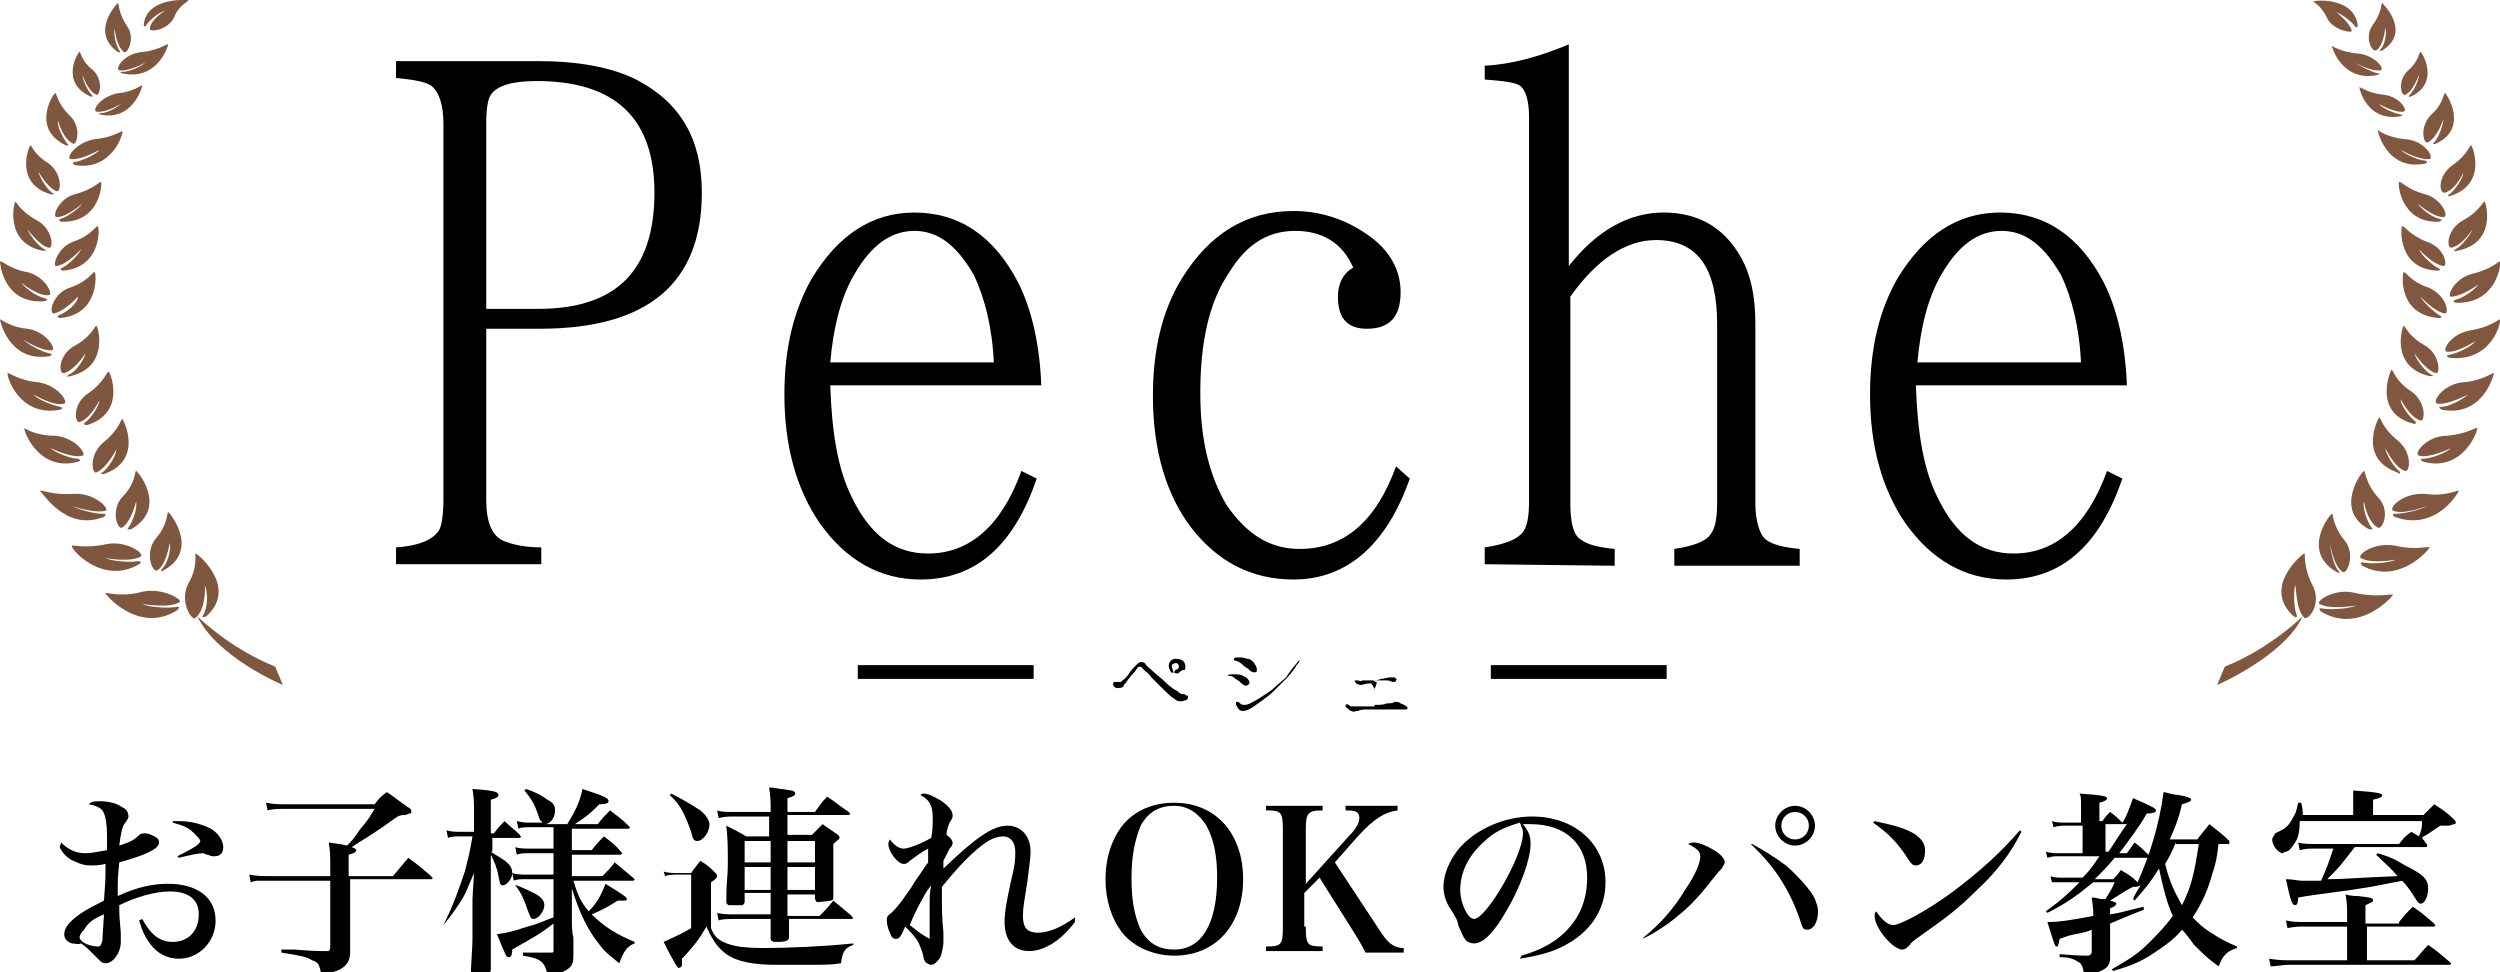 <?xml version="1.0" encoding="utf-8"?>
<!-- Generator: Adobe Illustrator 19.2.1, SVG Export Plug-In . SVG Version: 6.00 Build 0)  -->
<svg version="1.1" id="レイヤー_1" xmlns="http://www.w3.org/2000/svg" xmlns:xlink="http://www.w3.org/1999/xlink" x="0px"
	 y="0px" viewBox="0 0 163.5 63.6" enable-background="new 0 0 163.5 63.6" xml:space="preserve">
<g>
	<g>
		<g>
			<path d="M77.7,45.5c0,0.1,0,0.3-0.2,0.3c-0.2,0.1-0.5,0.1-0.7-0.1c-0.2-0.1-0.6-0.5-0.8-0.7c-0.2-0.2-0.4-0.4-0.7-0.7
				c-0.2-0.3-0.4-0.4-0.5-0.5c-0.1-0.1-0.1-0.2-0.3-0.2c-0.1,0-0.1,0.1-0.2,0.2c-0.1,0.2-0.3,0.3-0.4,0.5c-0.2,0.2-0.2,0.3-0.4,0.5
				C73.5,45,73.2,45,73,45c-0.2-0.1-0.2-0.2-0.2-0.3c0-0.1,0.1-0.1,0.2-0.1c0.1,0,0.2,0,0.3,0c0.1-0.1,0.3-0.2,0.5-0.5
				c0.2-0.3,0.4-0.5,0.5-0.6c0.1-0.1,0.2-0.2,0.3-0.2s0.2,0,0.3,0.1c0.1,0.2,0.3,0.3,0.5,0.5c0.2,0.2,0.5,0.4,0.8,0.7
				c0.3,0.3,0.6,0.5,0.8,0.6c0.2,0.2,0.3,0.2,0.5,0.2C77.5,45.5,77.7,45.5,77.7,45.5z M77.1,44c-0.1,0.1-0.3,0-0.3,0
				c0-0.1,0-0.1,0.1-0.2c0.1,0,0.2-0.1,0.2-0.2c0-0.2-0.2-0.3-0.3-0.2c-0.2,0-0.2,0.2-0.1,0.4c0,0.1,0.1,0.2,0,0.2
				c-0.1,0-0.1,0-0.2-0.2c-0.2-0.4,0.1-0.8,0.5-0.7c0.4,0,0.6,0.3,0.5,0.7C77.3,43.8,77.2,43.9,77.1,44z"/>
			<path d="M80.3,44.2c0-0.1,0.2-0.1,0.4-0.1c0.2,0,0.4,0,0.6,0.1c0.2,0.1,0.2,0.1,0.3,0.2c0.1,0.1,0.2,0.3,0,0.4
				c-0.1,0.1-0.3,0-0.4-0.1c-0.1-0.1-0.2-0.2-0.4-0.3c-0.1-0.1-0.2-0.2-0.4-0.2C80.3,44.2,80.3,44.2,80.3,44.2z M82.1,43.5
				c0.1,0.1,0.1,0.3,0.1,0.4c-0.1,0.1-0.2,0.1-0.4,0c-0.1-0.1-0.2-0.2-0.4-0.3c-0.2-0.2-0.3-0.3-0.6-0.4c-0.1,0-0.1,0-0.1-0.1
				c0-0.1,0.1-0.1,0.2-0.1c0.1,0,0.2,0,0.3,0c0.2,0,0.3,0.1,0.5,0.1C81.9,43.2,82,43.3,82.1,43.5z M84.8,43.5
				c-0.1,0.2-0.4,0.6-0.7,0.9c-0.3,0.3-0.4,0.4-0.8,0.8c-0.4,0.4-0.9,0.7-1.3,1c-0.3,0.2-0.5,0.3-0.7,0.3c-0.2,0-0.3-0.1-0.4-0.3
				c-0.1-0.1-0.1-0.3,0-0.3c0.1,0,0.1,0,0.2,0.1c0.1,0.1,0.2,0.1,0.3,0.1c0.2,0,0.4-0.1,0.9-0.4c0.3-0.2,0.5-0.3,0.9-0.6
				c0.3-0.3,0.6-0.5,0.9-0.8c0.2-0.3,0.5-0.7,0.6-0.8c0.1-0.1,0.2-0.3,0.3-0.3C85,43.2,85,43.3,84.8,43.5z"/>
			<path d="M92,46.4c0,0-0.1,0-0.2,0c-0.1,0-0.3,0-0.5,0c-0.2,0-0.7,0-1,0c-0.4,0-0.8,0-0.9,0c-0.2,0-0.4,0-0.6,0.1
				c-0.2,0-0.3,0.1-0.4,0c-0.1,0-0.2-0.1-0.3-0.2C88,46.3,88,46.2,88,46.1c0.1-0.1,0.2,0,0.2,0s0.1,0.1,0.2,0.1c0.2,0,0.5,0,0.8,0
				c0.2,0,0.4,0,0.7,0c0-0.1,0-0.2,0-0.3c0-0.1,0-0.4,0-0.6c0-0.2,0-0.3-0.1-0.4c0-0.1-0.1-0.1-0.1-0.2c-0.1,0-0.1,0-0.2,0
				c-0.2,0-0.4,0.1-0.5,0.1c-0.1,0-0.3-0.1-0.3-0.1c-0.1-0.1-0.1-0.2-0.1-0.2c0.1,0,0.1,0,0.2,0c0.1,0,0.2,0.1,0.3,0
				c0.1,0,0.4,0,0.6,0c0.2,0,0.4,0,0.6-0.1c0.2,0,0.5-0.1,0.6-0.1c0.1,0,0.2,0,0.3,0c0.1,0.1,0.2,0.1,0.1,0.2c0,0.1-0.1,0.1-0.2,0.1
				c-0.1,0-0.2-0.1-0.4-0.1c-0.1,0-0.4,0-0.6,0c-0.1,0-0.2,0-0.3,0c0.1,0,0.1,0.1,0.2,0.1c0.1,0,0,0.1,0,0.2c0,0,0,0.1-0.1,0.2
				c0,0.1,0,0.3,0,0.5c0,0.2,0,0.3,0,0.6c0,0,0,0,0,0c0.3,0,0.6,0,0.8-0.1c0.2,0,0.4,0,0.5-0.1c0.1,0,0.3,0,0.4,0.1
				C92.1,46.2,92.1,46.3,92,46.4z"/>
		</g>
		<g>
			<path fill="#81573F" d="M150.7,40.4c0.3,0.2,1.2-1,0.5-2.2c-0.6-1.2-0.4-2-0.5-2c-0.1,0-2.8,2.2-0.7,4.1c0,0,0.3,0.2,0.2-0.1
				c-0.2-0.5-0.2-1.5-0.1-1.9C150.2,38.3,150.1,39.8,150.7,40.4z"/>
			<path fill="#81573F" d="M152.8,37.4c0,0,0.4,0.2,0.1-0.1c-0.3-0.4-0.5-1.4-0.5-1.7c0,0,0.2,1.4,0.8,1.8c0.3,0.2,0.9-1.2,0.1-2.1
				c-0.8-1-0.7-1.8-0.8-1.7C152.5,33.5,150.4,36,152.8,37.4z"/>
			<path fill="#81573F" d="M155.1,34.5c-0.3-0.4-0.6-1.3-0.5-1.7c0,0,0.2,1.3,0.9,1.7c0.3,0.2,0.9-1.1,0-2c-0.8-0.9-0.8-1.7-0.9-1.7
				c-0.1,0-2,2.5,0.3,3.8C155,34.6,155.3,34.7,155.1,34.5z"/>
			<path fill="#81573F" d="M156.9,30.8c-0.4-0.3-0.9-1.2-0.9-1.5c0,0,0.6,1.3,1.3,1.5c0.3,0.1,0.5-1.2-0.5-2c-1-0.8-1.1-1.5-1.2-1.5
				c-0.1,0.1-1.4,2.7,1.2,3.6C156.8,31,157.1,31,156.9,30.8z"/>
			<path fill="#81573F" d="M157,26.1c0,0,0.6,1.2,1.3,1.4c0.3,0.1,0.4-1.2-0.6-1.9c-1.1-0.7-1.2-1.5-1.3-1.4
				c-0.1,0.1-1.2,2.8,1.4,3.5c0,0,0.4,0.1,0.1-0.2C157.6,27.3,157,26.5,157,26.1z"/>
			<path fill="#81573F" d="M157.9,23.1c0,0,0.7,1.1,1.4,1.3c0.3,0.1,0.3-1.2-0.7-1.8c-1.1-0.6-1.3-1.3-1.4-1.3
				c-0.1,0.1-0.9,2.7,1.7,3.3c0,0,0.4,0,0.1-0.1C158.6,24.3,158,23.5,157.9,23.1z"/>
			<path fill="#81573F" d="M158.3,19.4c0,0,0.9,1,1.6,1.1c0.3,0,0.1-1.2-1.1-1.7c-1.2-0.4-1.5-1.1-1.6-1c-0.1,0.1-0.4,2.8,2.3,3
				c0,0,0.4,0,0-0.2C159.2,20.4,158.5,19.8,158.3,19.4z"/>
			<path fill="#81573F" d="M158.2,16.3c0,0,0.9,1,1.6,1.1c0.3,0,0.1-1.2-1.1-1.6c-1.1-0.4-1.5-1.1-1.6-1c-0.1,0.1-0.3,2.8,2.3,2.9
				c0,0,0.4,0,0-0.2C159,17.3,158.3,16.6,158.2,16.3z"/>
			<path fill="#81573F" d="M158.6,12.7c-1.2-0.3-1.6-0.9-1.7-0.8c-0.1,0.1,0.1,2.7,2.6,2.6c0,0,0.4-0.1,0-0.2
				c-0.5-0.1-1.2-0.7-1.4-1c0,0,1,0.9,1.7,0.9C160.2,14.2,159.7,13,158.6,12.7z"/>
			<path fill="#81573F" d="M157,9.8c0,0,1.2,0.7,1.9,0.6c0.3-0.1-0.3-1.2-1.6-1.3c-1.2-0.1-1.8-0.6-1.8-0.6c0,0.1,0.6,2.7,3.1,2.2
				c0,0,0.3-0.1,0-0.2C158.2,10.5,157.3,10.1,157,9.8z"/>
			<path fill="#81573F" d="M155.9,6.2c-1-0.1-1.5-0.5-1.6-0.5c0,0.1,0.5,2.3,2.7,1.9c0,0,0.3-0.1,0-0.1c-0.4-0.1-1.2-0.4-1.4-0.7
				c0,0,1,0.6,1.6,0.5C157.5,7.2,156.9,6.3,155.9,6.2z"/>
			<path fill="#81573F" d="M154,4.1c0,0,1.1,0.6,1.7,0.5c0.3-0.1-0.4-1-1.5-1.1c-1.1-0.1-1.7-0.5-1.7-0.5c0,0.1,0.7,2.4,3,1.9
				c0,0,0.3-0.1,0-0.1C155.1,4.7,154.3,4.3,154,4.1z"/>
			<path fill="#81573F" d="M152.2,1.2c0.4,0.8,1.7,1,1.6,0.8c-0.1-0.5-1-1.2-1-1.2c0.3,0.1,1,0.6,1.2,0.9c0.1,0.2,0.2,0,0.2,0
				c-0.2-1.9-2.8-1.7-2.9-1.6C151.2,0.1,151.8,0.3,152.2,1.2z"/>
			<path fill="#81573F" d="M151.7,39.5c0.7,0.4,2.4,0.1,2.4,0.1c-0.4,0.2-1.6,0.3-2.2,0.2c-0.4-0.1-0.1,0.2-0.1,0.2
				c2.5,1.5,4.7-1,4.7-1.1c0-0.1-0.9,0.2-2.4-0.1C152.8,38.4,151.4,39.3,151.7,39.5z"/>
			<path fill="#81573F" d="M158.9,35.8c0-0.1-0.9,0.2-2.2-0.1c-1.4-0.3-2.6,0.6-2.3,0.8c0.7,0.4,2.3,0.1,2.3,0.1
				c-0.4,0.2-1.5,0.3-2.1,0.2c-0.4-0.1-0.1,0.2-0.1,0.2C156.9,38.3,158.9,35.9,158.9,35.8z"/>
			<path fill="#81573F" d="M160.8,32.1c0-0.1-0.8,0.4-2.2,0.2c-1.4-0.1-2.4,0.9-2.1,1.1c0.7,0.3,2.2-0.3,2.2-0.3
				c-0.3,0.2-1.4,0.5-2,0.5c-0.4,0-0.1,0.2-0.1,0.2C159.3,34.8,160.8,32.2,160.8,32.1z"/>
			<path fill="#81573F" d="M162,28c0-0.1-0.7,0.4-2,0.5c-1.3,0-2.2,1.2-1.8,1.3c0.7,0.2,2.1-0.5,2.1-0.5c-0.3,0.3-1.3,0.7-1.8,0.7
				c-0.4,0,0,0.2,0,0.2C161.1,30.9,162.1,28.1,162,28z"/>
			<path fill="#81573F" d="M163.1,24.4c0-0.1-0.7,0.5-2,0.6c-1.3,0.1-2.1,1.3-1.7,1.4c0.7,0.1,2-0.6,2-0.6c-0.3,0.3-1.2,0.8-1.7,0.8
				c-0.4,0,0,0.2,0,0.2C162.4,27.3,163.1,24.5,163.1,24.4z"/>
			<path fill="#81573F" d="M163.5,20.9c0-0.1-0.6,0.5-1.9,0.7s-1.9,1.3-1.6,1.4c0.7,0.1,1.9-0.7,1.9-0.7c-0.2,0.3-1.1,0.8-1.7,0.9
				c-0.4,0.1,0,0.2,0,0.2C163,23.7,163.6,21,163.5,20.9z"/>
			<path fill="#81573F" d="M163.5,17.1c0-0.1-0.5,0.5-1.8,0.8c-1.2,0.3-1.7,1.5-1.4,1.5c0.7,0,1.8-0.8,1.8-0.8c-0.2,0.3-1,0.9-1.5,1
				c-0.3,0.1,0,0.2,0,0.2C163.3,19.9,163.6,17.2,163.5,17.1z"/>
			<path fill="#81573F" d="M162.5,13.2c-0.1-0.1-0.3,0.6-1.4,1.2c-1.1,0.6-1.1,1.8-0.8,1.8c0.7-0.1,1.4-1.2,1.4-1.2
				c-0.1,0.3-0.7,1.1-1.1,1.3c-0.3,0.2,0.1,0.1,0.1,0.1C163.3,15.9,162.6,13.3,162.5,13.2z"/>
			<path fill="#81573F" d="M161.6,9.5c-0.1,0-0.2,0.6-1.2,1.3c-1,0.7-0.9,1.9-0.5,1.8c0.7-0.2,1.2-1.3,1.2-1.3
				c0,0.3-0.5,1.1-0.9,1.4c-0.3,0.2,0.1,0.1,0.1,0.1C162.7,12,161.7,9.5,161.6,9.5z"/>
			<path fill="#81573F" d="M159.9,6.1c-0.1,0-0.1,0.7-0.9,1.4c-0.8,0.8-0.5,2-0.2,1.8c0.6-0.3,1-1.5,1-1.5c0,0.3-0.3,1.2-0.6,1.5
				c-0.2,0.2,0.1,0.1,0.1,0.1C161.5,8.4,160,6.1,159.9,6.1z"/>
			<path fill="#81573F" d="M158.3,3.4c-0.1,0-0.1,0.6-0.8,1.2c-0.7,0.6-0.5,1.7-0.2,1.6c0.5-0.2,0.9-1.3,0.9-1.3
				c0,0.3-0.3,1-0.6,1.3c-0.2,0.2,0.1,0.1,0.1,0.1C159.6,5.4,158.4,3.4,158.3,3.4z"/>
			<path fill="#81573F" d="M155.8,0.2c-0.1,0,0,0.6-0.6,1.4c-0.6,0.8-0.1,1.8,0.2,1.7c0.5-0.3,0.6-1.5,0.6-1.5
				c0.1,0.3,0,1.1-0.3,1.4c-0.2,0.2,0.1,0.1,0.1,0.1C157.7,2.1,155.9,0.3,155.8,0.2z"/>
			<path fill="#81573F" d="M145,44.8c0,0,4.4-1.9,5.6-4.5c0,0-2.1,2.1-5.1,3.3L145,44.8"/>
		</g>
		<g>
			<path fill="#7F563E" d="M13.4,38.3c0.2,0.4,0.2,1.4-0.1,1.9c-0.2,0.3,0.2,0.1,0.2,0.1c2.1-1.9-0.6-4.1-0.7-4.1
				c-0.1,0,0.2,0.8-0.5,2c-0.6,1.2,0.3,2.5,0.5,2.2C13.5,39.8,13.4,38.3,13.4,38.3z"/>
			<path fill="#7F563E" d="M11,33.5c-0.1,0,0,0.8-0.8,1.7c-0.8,1-0.2,2.3,0.1,2.1c0.6-0.4,0.8-1.8,0.8-1.8c0.1,0.4-0.1,1.3-0.5,1.7
				c-0.2,0.3,0.1,0.1,0.1,0.1C13.1,36,11.1,33.5,11,33.5z"/>
			<path fill="#7F563E" d="M8.6,34.6c2.4-1.4,0.4-3.8,0.3-3.8c-0.1,0,0,0.8-0.9,1.7c-0.8,0.9-0.3,2.2,0,2c0.6-0.4,0.9-1.7,0.9-1.7
				c0.1,0.4-0.2,1.3-0.5,1.7C8.2,34.7,8.6,34.6,8.6,34.6z"/>
			<path fill="#7F563E" d="M6.8,31c2.6-0.9,1.3-3.5,1.2-3.6c-0.1,0-0.2,0.7-1.2,1.5s-0.8,2.1-0.5,2c0.7-0.3,1.3-1.5,1.3-1.5
				c0,0.4-0.5,1.2-0.9,1.5C6.4,31,6.8,31,6.8,31z"/>
			<path fill="#7F563E" d="M5.6,27.6c-0.3,0.2,0.1,0.2,0.1,0.2c2.6-0.8,1.5-3.5,1.4-3.5c-0.1,0-0.3,0.7-1.3,1.4
				c-1.1,0.7-0.9,2-0.6,1.9c0.7-0.2,1.3-1.4,1.3-1.4C6.5,26.5,6,27.3,5.6,27.6z"/>
			<path fill="#7F563E" d="M4.5,24.5c-0.3,0.2,0.1,0.1,0.1,0.1c2.6-0.6,1.8-3.3,1.7-3.3c-0.1,0-0.3,0.7-1.4,1.3
				c-1.1,0.6-1.1,1.9-0.7,1.8c0.7-0.2,1.4-1.3,1.4-1.3C5.5,23.5,5,24.3,4.5,24.5z"/>
			<path fill="#7F563E" d="M3.9,20.6c-0.3,0.1,0,0.2,0,0.2c2.6-0.2,2.4-2.9,2.3-3c-0.1-0.1-0.4,0.6-1.6,1c-1.2,0.4-1.4,1.7-1.1,1.7
				c0.7-0.1,1.6-1.1,1.6-1.1C5.1,19.8,4.4,20.4,3.9,20.6z"/>
			<path fill="#7F563E" d="M4.1,17.5c-0.3,0.1,0,0.2,0,0.2c2.6-0.2,2.4-2.9,2.3-2.9c-0.1-0.1-0.4,0.6-1.6,1
				c-1.1,0.4-1.4,1.7-1.1,1.6c0.7-0.1,1.6-1.1,1.6-1.1C5.2,16.6,4.5,17.3,4.1,17.5z"/>
			<path fill="#7F563E" d="M3.7,14.2c0.7,0,1.7-0.9,1.7-0.9c-0.2,0.3-1,0.9-1.4,1c-0.3,0.1,0,0.2,0,0.2c2.6,0.1,2.7-2.6,2.6-2.6
				c0-0.1-0.5,0.5-1.7,0.8C3.8,13,3.4,14.2,3.7,14.2z"/>
			<path fill="#7F563E" d="M4.9,10.6c-0.3,0,0,0.2,0,0.2C7.4,11.2,8.1,8.6,8,8.6C8,8.5,7.4,9,6.2,9.1C5,9.3,4.3,10.3,4.6,10.4
				c0.7,0.1,1.9-0.6,1.9-0.6C6.3,10.1,5.4,10.5,4.9,10.6z"/>
			<path fill="#7F563E" d="M6.3,7.3c0.6,0.1,1.6-0.5,1.6-0.5C7.7,7,7,7.4,6.6,7.4c-0.3,0,0,0.1,0,0.1c2.1,0.4,2.7-1.8,2.7-1.9
				c0-0.1-0.5,0.4-1.6,0.5C6.6,6.3,6,7.2,6.3,7.3z"/>
			<path fill="#7F563E" d="M8,4.7c-0.3,0,0,0.1,0,0.1c2.3,0.5,3-1.8,3-1.9c0-0.1-0.6,0.4-1.7,0.5C8.1,3.5,7.5,4.5,7.8,4.6
				c0.6,0.1,1.7-0.5,1.7-0.5C9.3,4.3,8.5,4.7,8,4.7z"/>
			<path fill="#7F563E" d="M12.3,0c-0.1,0-2.7-0.2-2.9,1.6c0,0,0,0.3,0.2,0c0.2-0.3,0.8-0.8,1.2-0.9c0,0-1,0.6-1,1.2
				c0,0.2,1.2,0.1,1.6-0.8C11.7,0.3,12.4,0.1,12.3,0z"/>
			<path fill="#7F563E" d="M9.3,38.7c-1.4,0.4-2.4,0-2.4,0.1c0,0.1,2.2,2.7,4.7,1.1c0,0,0.3-0.3-0.1-0.2c-0.6,0.1-1.8,0-2.2-0.2
				c0,0,1.8,0.3,2.4-0.1C12.1,39.3,10.7,38.4,9.3,38.7z"/>
			<path fill="#7F563E" d="M9.1,36.9c0,0,0.3-0.2-0.1-0.2c-0.5,0.1-1.7,0-2.1-0.2c0,0,1.6,0.3,2.3-0.1c0.3-0.2-1-1.1-2.3-0.8
				c-1.4,0.3-2.2,0-2.2,0.1C4.6,35.9,6.7,38.3,9.1,36.9z"/>
			<path fill="#7F563E" d="M6.8,33.8c0,0,0.3-0.2-0.1-0.2c-0.6,0-1.6-0.3-2-0.5c0,0,1.5,0.5,2.2,0.3c0.3-0.1-0.7-1.2-2.1-1.1
				c-1.4,0.1-2.1-0.3-2.2-0.2C2.8,32.2,4.3,34.8,6.8,33.8z"/>
			<path fill="#7F563E" d="M5.1,30.2c0,0,0.3-0.1,0-0.2c-0.5,0-1.5-0.4-1.8-0.7c0,0,1.4,0.7,2.1,0.5c0.3-0.1-0.5-1.2-1.8-1.3
				c-1.3,0-2-0.5-2-0.5C1.5,28.1,2.5,30.9,5.1,30.2z"/>
			<path fill="#7F563E" d="M3.9,26.8c0,0,0.4-0.1,0-0.2c-0.5-0.1-1.5-0.5-1.7-0.8c0,0,1.3,0.8,2,0.6c0.3-0.1-0.4-1.2-1.7-1.4
				c-1.3-0.1-2-0.7-2-0.6C0.4,24.5,1.2,27.3,3.9,26.8z"/>
			<path fill="#7F563E" d="M3.2,23.3c0,0,0.4-0.1,0-0.2c-0.5-0.1-1.4-0.6-1.7-0.9c0,0,1.2,0.8,1.9,0.7c0.3,0-0.3-1.2-1.6-1.4
				C0.6,21.4,0,20.8,0,20.9C0,21,0.6,23.7,3.2,23.3z"/>
			<path fill="#7F563E" d="M2.9,19.7c0,0,0.4-0.1,0-0.2c-0.5-0.1-1.3-0.7-1.5-1c0,0,1.1,0.9,1.8,0.8c0.3,0-0.2-1.2-1.4-1.5
				C0.6,17.6,0.1,17,0,17.1C0,17.2,0.2,19.9,2.9,19.7z"/>
			<path fill="#7F563E" d="M2.8,16.4c0,0,0.4,0,0.1-0.1c-0.4-0.2-1-1-1.1-1.3c0,0,0.8,1.1,1.4,1.2c0.3,0.1,0.3-1.2-0.8-1.8
				c-1.1-0.6-1.3-1.2-1.4-1.2C0.9,13.3,0.3,15.9,2.8,16.4z"/>
			<path fill="#7F563E" d="M3.3,12.7c0,0,0.4,0.1,0.1-0.1c-0.4-0.3-0.8-1-0.9-1.4c0,0,0.6,1.1,1.2,1.3c0.3,0.1,0.4-1.1-0.5-1.8
				C2.2,10.1,2,9.4,2,9.5C1.9,9.5,0.9,12,3.3,12.7z"/>
			<path fill="#7F563E" d="M4.3,9.5c0,0,0.3,0.1,0.1-0.1C4.1,9,3.7,8.2,3.8,7.9c0,0,0.3,1.2,1,1.5C5,9.5,5.4,8.3,4.5,7.5
				C3.7,6.7,3.7,6,3.6,6.1C3.5,6.1,2,8.4,4.3,9.5z"/>
			<path fill="#7F563E" d="M5.9,6.3c0,0,0.3,0.1,0.1-0.1c-0.3-0.3-0.6-1-0.6-1.3c0,0,0.3,1,0.9,1.3c0.2,0.1,0.5-0.9-0.2-1.6
				C5.3,4,5.3,3.4,5.2,3.4C5.1,3.4,3.9,5.4,5.9,6.3z"/>
			<path fill="#7F563E" d="M7.7,3.4c0,0,0.3,0.1,0.1-0.1C7.6,3,7.4,2.2,7.5,1.9c0,0,0.1,1.1,0.6,1.5c0.2,0.2,0.8-0.9,0.2-1.7
				C7.7,0.8,7.8,0.2,7.7,0.2C7.6,0.3,5.9,2.1,7.7,3.4z"/>
			<path fill="#7F563E" d="M18.5,44.8L18,43.6c-3-1.2-5.1-3.3-5.1-3.3C14.2,43,18.5,44.8,18.5,44.8"/>
		</g>
		<rect x="97.5" y="43.5" width="11.5" height="0.9"/>
		<rect x="56.1" y="43.5" width="11.5" height="0.9"/>
		<g>
			<path d="M25.9,4h9.4c2.5,0,4.7,0.4,6.3,1.2c2.9,1.5,4.3,3.9,4.3,7.4c0,5.9-3.5,8.9-10.6,8.9h-3.5v11.2c0,1.5,0.4,2.4,1.2,2.7
				c0.5,0.2,1.3,0.4,2.4,0.4v1.1h-9.5v-1.1c1.5-0.1,2.4-0.5,2.8-1.1c0.2-0.3,0.3-1.1,0.3-2.1V8.1c0-1.3-0.3-2.1-0.8-2.5
				c-0.5-0.3-1.3-0.4-2.3-0.5L25.9,4L25.9,4z M31.8,20.2h3.4c5.1,0,7.6-2.5,7.6-7.6c0-4.9-2.6-7.3-7.7-7.3c-1.6,0-2.6,0.3-3,0.9
				c-0.2,0.3-0.3,0.9-0.3,1.9V20.2z"/>
			<path d="M67.8,31.3c-1.5,4.4-4,6.6-7.6,6.6c-2.7,0-4.9-1.3-6.6-3.7c-1.5-2.2-2.3-5-2.3-8.4c0-3,0.6-5.5,1.8-7.6
				c1.7-2.8,3.9-4.3,6.7-4.3c2.9,0,5.2,1.5,6.8,4.6c0.9,1.8,1.4,4.1,1.5,6.7H54.3c0.1,3.1,0.5,5.5,1.4,7.3c1.2,2.5,2.8,3.7,5,3.7
				c2.7,0,4.8-1.8,6.1-5.4L67.8,31.3z M65,23.8c-0.1-2.4-0.6-4.3-1.3-5.8c-1.1-1.9-2.3-2.9-3.9-2.9c-1.5,0-2.8,0.9-3.9,2.8
				c-0.9,1.5-1.4,3.5-1.6,5.8H65z"/>
			<path d="M92.2,31.3c-1.5,4.3-4.1,6.6-7.6,6.6c-2.8,0-5-1.2-6.7-3.4c-1.6-2.1-2.5-5-2.5-8.6c0-3,0.6-5.6,1.9-7.7
				c1.8-2.9,4.2-4.4,7.3-4.4c2,0,3.8,0.7,5.3,1.9c1.2,1,1.7,2.2,1.7,3.4c0,1.6-0.7,2.4-2.2,2.4c-1.3,0-1.9-0.7-1.9-2.1
				c0-0.8,0.3-1.5,1-1.9c-0.7-1.6-2-2.4-3.8-2.4c-1.8,0-3.2,0.9-4.3,2.7c-1.3,1.9-1.9,4.5-1.9,7.9c0,3.1,0.6,5.4,1.7,7.3
				c1.3,1.9,2.8,2.9,4.8,2.9c2.9,0,5-1.8,6.3-5.4L92.2,31.3z"/>
			<path d="M97.1,36.9v-1.1c1.3-0.2,2.1-0.5,2.5-1c0.3-0.4,0.4-1.1,0.4-2.1v-25c0-1.1-0.2-1.8-0.6-2.1c-0.3-0.2-1-0.3-2.3-0.4V4.3
				c1.8-0.1,3.6-0.6,5.5-1.4v14.5c1.8-2.3,3.9-3.5,6.2-3.5c2.4,0,4.2,1.1,5.3,3.4c0.5,1.1,0.7,2.4,0.7,3.9v11.7
				c0,1.2,0.3,2.1,0.7,2.4c0.4,0.3,1.1,0.5,2.2,0.6v1.1h-8.2v-1.1c1.3-0.2,2.1-0.5,2.4-1c0.3-0.4,0.4-1.1,0.4-2.1V21.2
				c0-3.7-1.3-5.5-4-5.5c-2,0-3.9,1.3-5.6,3.7v13.5c0,1.3,0.2,2.1,0.7,2.4c0.4,0.3,1.1,0.5,2.2,0.6v1.1L97.1,36.9z"/>
			<path d="M138.8,31.3c-1.5,4.4-4,6.6-7.6,6.6c-2.7,0-4.9-1.3-6.6-3.7c-1.5-2.2-2.3-5-2.3-8.4c0-3,0.6-5.5,1.8-7.6
				c1.7-2.8,3.9-4.3,6.7-4.3c2.9,0,5.2,1.5,6.8,4.6c0.9,1.8,1.4,4.1,1.5,6.7h-13.8c0.1,3.1,0.5,5.5,1.4,7.3c1.2,2.5,2.8,3.7,5,3.7
				c2.7,0,4.8-1.8,6.1-5.4L138.8,31.3z M136.1,23.8c-0.1-2.4-0.6-4.3-1.3-5.8c-1.1-1.9-2.3-2.9-3.9-2.9c-1.5,0-2.8,0.9-3.9,2.8
				c-0.9,1.5-1.4,3.5-1.6,5.8H136.1z"/>
		</g>
	</g>
</g>
<g>
	<path d="M4,55.1c0.5,0.5,1,0.7,1.6,0.7c0.4,0,0.8-0.1,1.4-0.2c0-0.6,0-0.6,0-0.9c0-0.8-0.1-1.3-0.2-1.5c-0.1-0.3-0.4-0.5-1-0.6
		c0.2-0.2,0.4-0.2,0.7-0.2c0.5,0,1.1,0.1,1.5,0.4c0.3,0.1,0.4,0.4,0.4,0.6c0,0.1,0,0.1-0.2,0.4C8,54,7.9,54.5,7.8,55.3
		C8.4,55.1,8.7,55,9,54.7c0.2-0.2,0.3-0.2,0.5-0.2c0.2,0,0.4,0.1,0.6,0.2c0.2,0.1,0.3,0.2,0.3,0.4c0,0.2-0.2,0.4-0.6,0.6
		c-0.6,0.3-1.3,0.5-2,0.7c-0.1,1-0.1,1-0.1,2.2C9,58,10,57.8,11,57.8c1.9,0,3.1,0.9,3.1,2.4c0,1.4-1.1,2.5-2.4,2.5
		c-0.7,0-1.4-0.3-1.9-1c-0.3-0.4-0.5-0.8-0.7-1.5l0.2-0.1c0.6,1.1,1.2,1.5,2,1.5c1,0,1.7-0.7,1.7-1.8c0-1-0.7-1.5-1.9-1.5
		c-1,0-2.3,0.4-3.3,0.9c0,0.7,0,0.7,0.1,1.8c0,0.1,0,0.5,0,0.6c0,0.7-0.5,1.4-1,1.4c-0.2,0-0.3-0.1-0.4-0.2c0,0,0,0-0.3-0.3
		c-0.5-0.5-0.6-0.6-0.9-0.8C5,61.8,5,61.7,4.7,61.7c-0.3-0.1-0.5-0.3-0.5-0.6c0-0.2,0.1-0.5,0.4-0.8c0.5-0.5,1-0.8,2.2-1.4
		c0.1-1.4,0.1-1.4,0.1-2.4c-0.4,0.1-0.7,0.1-1,0.1c-0.5,0-0.9-0.2-1.3-0.4c-0.3-0.2-0.5-0.4-0.7-0.8L4,55.1z M5.5,60.8
		c-0.2,0.2-0.3,0.4-0.3,0.5c0,0.1,0.1,0.2,0.2,0.3c0.3,0.2,0.7,0.3,1,0.3c0.2,0,0.2-0.1,0.3-0.4c0-0.3,0.1-1.5,0.1-1.7
		C6.1,60.1,5.8,60.3,5.5,60.8z M11.4,53.7c0.1,0,0.3,0,0.3,0c0.8,0,1.5,0.2,2.1,0.5c0.5,0.3,0.8,0.8,0.8,1.2c0,0.4-0.2,0.6-0.6,0.6
		c-0.1,0-0.2,0-0.4-0.1c-0.2,0-0.2-0.1-0.3-0.1c-0.3,0-0.8,0.1-1.6,0.3l-0.1-0.1c1-0.5,1.5-0.8,1.5-1c0-0.1-0.2-0.3-0.4-0.5
		c-0.4-0.4-0.7-0.5-1.4-0.7V53.7z"/>
	<path d="M24.5,52.6c0.3-0.4,0.4-0.5,0.8-0.8c0.6,0.4,0.8,0.6,1.4,1c0.2,0.1,0.2,0.2,0.2,0.3c0,0.1,0,0.1-0.1,0.1
		c-0.1,0-0.2,0.1-0.3,0.1c-0.1,0-0.3,0-0.5,0.1c-1.8,1.3-2.1,1.4-3,2c0.2,0.1,0.3,0.1,0.3,0.2c0,0.1-0.1,0.2-0.5,0.3v1.4h2.9
		c0.4-0.5,0.6-0.7,1-1.2c0.7,0.5,0.9,0.7,1.5,1.2c0,0.1,0.1,0.1,0.1,0.1c0,0.1-0.1,0.1-0.1,0.1h-5.3v1.9c0,0.8,0,0.8,0,1.8
		c0,0.5,0,0.5,0,1c0,0.5-0.1,0.8-0.5,1.1c-0.3,0.2-0.6,0.3-1.4,0.4c-0.1-0.6-0.2-0.8-0.6-0.9c-0.3-0.2-0.7-0.3-2-0.5l0-0.2
		c0.4,0,0.6,0,0.8,0c1.3,0.1,1.4,0.1,2.1,0.1c0,0,0.1,0,0.1,0c0.1,0,0.2,0,0.2-0.3v-4.3h-3.9c-0.6,0-0.6,0-0.8,0
		c-0.2,0-0.2,0-0.5,0.1l-0.1-0.5c0.5,0.1,0.9,0.1,1.4,0.1h3.9V57c0-1.1,0-1.3-0.1-1.9c0.6,0.1,0.8,0.1,1.2,0.2
		c0.2-0.2,0.5-0.5,0.8-1c0.6-0.7,0.7-0.9,1-1.4h-5.8c-0.4,0-0.9,0-1.2,0.1l-0.1-0.5c0.5,0.1,0.9,0.1,1.3,0.1H24.5z"/>
	<path d="M32.1,55.7c0.1,0.1,0.2,0.1,0.3,0.2c0.9,0.5,1.1,0.8,1.1,1.2c0,0.4-0.4,0.8-0.6,0.8c-0.2,0-0.2-0.1-0.3-0.6
		c-0.1-0.6-0.3-1-0.5-1.4c0,0.3,0,3.4,0,4.2c0,1.1,0,1.1,0,3.3c0,0.2-0.1,0.3-0.7,0.3c-0.1,0-0.1,0-0.2,0c0,0,0,0-0.1,0
		c-0.2,0-0.3-0.1-0.3-0.2c0,0,0,0,0-0.1c0.1-1.7,0.1-1.7,0.1-2.3c0-0.3,0-0.5,0-0.8c0-0.8,0-1.3,0-1.5l0.1-1.7
		c-0.4,0.9-0.5,1.3-0.9,1.9c-0.4,0.6-0.6,0.9-1.1,1.5L29,60.5c0.6-1.2,1-2.3,1.4-3.5c0.2-0.8,0.3-1.1,0.5-2.3h-0.8
		c-0.3,0-0.6,0-0.8,0.1l-0.1-0.5c0.3,0.1,0.6,0.1,0.9,0.1H31v-1.3c0-0.6,0-0.9-0.1-1.5c1.5,0.1,1.7,0.2,1.7,0.4
		c0,0.1-0.1,0.2-0.5,0.3v2.2h0.2c0.3-0.4,0.4-0.5,0.7-0.8c0.4,0.4,0.6,0.5,1,0.9c0,0.1,0.1,0.1,0.1,0.1s-0.1,0.1-0.1,0.1h-1.8V55.7z
		 M37.4,55.6h1.3c0.3-0.4,0.4-0.5,0.8-0.9c0.5,0.4,0.7,0.5,1.1,1c0,0,0.1,0.1,0.1,0.1s-0.1,0.1-0.1,0.1h-3.2v1.4h2
		c0.4-0.4,0.5-0.5,0.8-0.9c0.5,0.4,0.7,0.6,1.2,1c0.1,0.1,0.1,0.1,0.1,0.1s0,0.1-0.1,0.1h-3.9c0.3,1,0.5,1.4,1,2
		c0.5-0.5,0.8-1,1.1-1.8c1.3,0.8,1.4,0.9,1.4,1c0,0.1-0.1,0.1-0.2,0.1c0,0-0.1,0-0.4,0c-0.8,0.5-1,0.6-1.7,0.9
		c0.8,0.8,1.6,1.3,2.8,1.8v0.1c-0.5,0.2-0.7,0.5-1,1.3c-0.6-0.5-0.9-0.7-1.2-1.1c-0.9-1.1-1.4-2.2-1.9-3.8v1.8c0,0.6,0,1.1,0.1,1.4
		c0,0.5,0,0.6,0,1.2c0,0.5-0.1,0.7-0.4,0.9c-0.3,0.2-0.6,0.3-1.3,0.3c-0.2-0.8-0.4-1-1.6-1.2l0-0.2c0.7,0,0.8,0,1.8,0
		c0.2,0,0.2,0,0.2-0.2v-1.7c-0.9,0.7-1.3,0.9-2.7,1.7c0,0.4-0.1,0.5-0.2,0.5c-0.1,0-0.1,0-0.2-0.1c-0.1-0.2-0.4-0.9-0.6-1.4
		c0.7-0.1,1.1-0.2,2-0.5c0.8-0.2,1.1-0.4,1.7-0.6v-2.5h-1.7c-0.5,0-0.7,0-0.9,0.1l-0.1-0.5c0.3,0.1,0.6,0.1,1,0.1h1.7v-1.4h-1.5
		c-0.4,0-0.7,0-0.9,0.1l-0.1-0.5c0.2,0.1,0.7,0.1,1,0.1h1.5v-1.4h-1.5c-0.3,0-0.6,0-0.8,0.1l-0.1-0.5c0.4,0.1,0.6,0.1,0.9,0.1h0.8
		c-0.1-0.1-0.2-0.1-0.3-0.5c-0.2-0.6-0.4-1-0.9-1.6l0.1-0.1c0.6,0.2,1,0.4,1.4,0.7c0.4,0.2,0.5,0.4,0.5,0.7c0,0.4-0.2,0.8-0.6,0.9
		h1.4c0.5-0.8,0.8-1.4,1-2.3c1.5,0.5,1.7,0.6,1.7,0.8c0,0.1-0.1,0.2-0.6,0.2c-0.6,0.6-0.7,0.7-1.6,1.3h1.5c0.3-0.4,0.4-0.5,0.8-0.9
		c0.5,0.4,0.7,0.5,1.2,1c0,0,0.1,0.1,0.1,0.1c0,0.1-0.1,0.1-0.1,0.1h-3.7V55.6z M33.8,57.9c0.5,0.2,0.9,0.4,1.3,0.6
		c0.3,0.2,0.5,0.4,0.5,0.7c0,0.4-0.4,0.9-0.7,0.9c-0.2,0-0.2-0.1-0.4-0.6c-0.2-0.6-0.4-1.1-0.8-1.6L33.8,57.9z"/>
	<path d="M43.4,57c0.3,0.1,0.7,0.1,0.9,0.1h0.9c0.2-0.3,0.3-0.4,0.6-0.8c0.5,0.3,0.6,0.4,1,0.8c0.1,0.1,0.1,0.1,0.1,0.2
		c0,0.1-0.1,0.2-0.4,0.4v3c0.2,0.5,0.4,0.7,0.8,0.9c0.6,0.3,1.4,0.4,2.7,0.4c1.5,0,3.9-0.1,5.8-0.3v0.1c-0.6,0.2-0.7,0.5-0.8,1.2
		c-0.6,0.1-1.2,0.1-2.3,0.1c-0.1,0-0.3,0-0.4,0c-0.2,0-0.3,0-0.4,0c-0.2,0-0.5,0-1.1,0c-1.5,0-2.6-0.2-3.3-0.7
		c-0.5-0.4-0.8-0.7-1.3-1.8c-0.3,0.5-0.4,0.7-0.8,1.2c-0.6,0.7-0.6,0.7-0.8,0.9c0,0.4,0,0.4,0,0.4c0,0.1-0.1,0.2-0.2,0.2
		c-0.1,0-0.1-0.1-0.2-0.2c-0.5-0.9-0.5-0.9-0.8-1.5c1.1-0.5,1.3-0.6,1.8-0.9v-3.5h-0.9c-0.2,0-0.6,0-0.8,0.1L43.4,57z M43.9,51.9
		c0.6,0.3,1.3,0.7,1.9,1.1c0.4,0.3,0.6,0.7,0.6,0.9c0,0.5-0.4,1.1-0.8,1.1c-0.2,0-0.3-0.1-0.4-0.6c-0.4-1.1-0.7-1.8-1.4-2.4
		L43.9,51.9z M51.5,59.9h2.1c0.4-0.4,0.5-0.5,0.9-1l1.2,1c0,0.1,0.1,0.1,0.1,0.1s0,0.1-0.1,0.1h-4.1c0,0.7,0,0.7,0,1.2
		c0,0.2-0.2,0.3-0.7,0.3c-0.1,0-0.1,0-0.1,0c0,0-0.1,0-0.1,0c-0.2,0-0.3-0.1-0.3-0.2c0,0,0,0,0,0c0-0.7,0-0.9,0-1.3h-2.4
		c-0.3,0-0.8,0-1,0.1l-0.1-0.5c0.3,0.1,0.9,0.1,1.1,0.1h2.4c0-0.7,0-0.9,0-1.4h-1.7V59c0,0.1-0.1,0.1-0.1,0.2c0,0-0.8,0-0.9,0
		c-0.1,0-0.2-0.1-0.2-0.2c0-1.5,0.1-1.6,0.1-2.5c0-1.1,0-1.6-0.1-2.5c0.6,0.3,0.8,0.4,1.3,0.7h1.5v-1.3h-2.5c-0.5,0-0.7,0.1-0.8,0.1
		l-0.1-0.5c0.2,0.1,0.7,0.1,0.9,0.1h2.6c0-0.7,0-0.9-0.1-1.6c0.4,0,0.6,0.1,0.8,0.1c0.7,0.1,0.9,0.1,0.9,0.3c0,0.1-0.1,0.2-0.5,0.3
		v0.9h1.8c0.3-0.4,0.4-0.6,0.8-1c0.6,0.4,0.8,0.6,1.4,1c0.1,0.1,0.1,0.1,0.1,0.1c0,0.1-0.1,0.1-0.1,0.1h-4v1.3h1.6
		c0.3-0.3,0.4-0.4,0.7-0.7c0.4,0.3,0.6,0.4,1,0.7c0.1,0.1,0.1,0.1,0.1,0.2c0,0.1-0.1,0.1-0.4,0.4c0,2.1,0,2.6,0,3.5
		c0,0.2,0,0.2-1,0.3c-0.1,0-0.1,0-0.2-0.2v-0.3h-1.8L51.5,59.9z M50.4,55h-1.7v1.4h1.7V55z M50.4,56.7h-1.7v1.5h1.7V56.7z
		 M53.3,56.4V55h-1.8v1.4H53.3z M53.3,58.2v-1.5h-1.8v1.5H53.3z"/>
	<path d="M70.3,60.3c-0.9,1.2-2,1.9-3,1.9c-1,0-1.6-0.7-1.6-1.9c0-0.6,0.1-1.2,0.4-2.6c0.3-1.2,0.3-1.5,0.3-2c0-0.6-0.3-1-0.8-1
		c-0.4,0-0.9,0.2-1.4,0.6c-0.9,0.7-1.7,1.6-2.6,2.7c0,0.4,0,0.5,0,0.6c0,0.8,0,1.4,0.1,2.4c0,0.3,0,0.4,0,0.6c0,0.3-0.1,0.7-0.2,1
		c-0.2,0.3-0.4,0.5-0.6,0.5c-0.1,0-0.3-0.1-0.4-0.2c0-0.1-0.1-0.1-0.1-0.3c-0.1-0.5-0.2-0.6-0.3-0.9c-0.2-0.4-0.5-0.7-0.9-1.1
		c-0.3,0.7-0.4,0.8-0.6,0.8c-0.2,0-0.3-0.1-0.4-0.4c-0.1-0.2-0.2-0.5-0.2-0.8c0-0.2,0-0.3,0.3-0.5c0.2-0.2,0.5-0.5,0.9-1.1
		c0.3-0.4,0.5-0.7,0.6-0.9c0.5-0.7,0.6-0.9,0.9-1.3c0-0.2,0-0.2,0-0.5c0-0.2,0-0.2,0-0.4c-0.4,0.2-0.8,0.5-1.2,0.8
		c-0.2,0.2-0.3,0.2-0.4,0.2c-0.4,0-1-0.8-1-1.3c0-0.1,0-0.1,0.1-0.3c0.3,0.4,0.6,0.6,0.9,0.6c0.3,0,1.1-0.3,1.8-0.7
		c0.1-0.5,0.1-0.9,0.1-1.3c0-0.8-0.2-1.2-0.8-1.5c0.1-0.1,0.1-0.1,0.2-0.1c0.3,0,0.7,0.2,1.2,0.5c0.4,0.3,0.7,0.6,0.7,0.9
		c0,0.2,0,0.2-0.2,0.5c-0.1,0.3-0.2,0.5-0.2,0.8c0.3,0.2,0.4,0.4,0.4,0.5c0,0.1,0,0.2-0.2,0.4c-0.2,0.4-0.3,0.6-0.4,0.8
		c0,0.2,0,0.2,0,0.5c2.1-2,3.2-2.8,4.2-2.8c0.9,0,1.5,0.7,1.5,1.7c0,0.4-0.1,1-0.2,1.9c-0.2,1.3-0.3,1.7-0.3,2.3
		c0,0.8,0.3,1.1,1,1.1c0.7,0,1.6-0.4,2.4-1L70.3,60.3z M60.1,59.2c-0.3,0.6-0.4,0.8-0.6,1.3c0.5,0.4,0.9,0.7,1.3,0.9
		c0-0.6,0-0.6,0-2.2c0-0.6,0-0.8,0.1-1.3C60.5,58.4,60.5,58.5,60.1,59.2z"/>
	<path d="M73.4,54c0.8-1,2-1.5,3.4-1.5c2.7,0,4.5,2,4.5,5c0,3-1.8,5-4.5,5c-1.4,0-2.7-0.6-3.4-1.5c-0.7-0.9-1.1-2.1-1.1-3.5
		C72.3,56.1,72.7,54.9,73.4,54z M74.6,60.8c0.5,0.9,1.2,1.3,2.2,1.3c1.8,0,2.8-1.7,2.8-4.7c0-1.4-0.2-2.5-0.7-3.4
		c-0.5-0.8-1.2-1.3-2.1-1.3c-1,0-1.7,0.4-2.2,1.3C74.2,55,74,56,74,57.5C74,58.9,74.2,59.9,74.6,60.8z"/>
	<path d="M85.4,60.6c0,1.2,0.1,1.3,1.1,1.3v0.3h-3.7v-0.3c1,0,1.1-0.1,1.1-1.3v-6.3c0-1.2-0.1-1.3-1.1-1.3v-0.3h3.7V53
		c-1,0-1.1,0.2-1.1,1.3v3.5l2.8-3.1c0.5-0.5,0.7-0.9,0.7-1.2c0-0.4-0.2-0.5-0.9-0.5v-0.3h3.4V53c-0.8,0.1-1.5,0.5-2.6,1.7l-1.5,1.7
		l2.9,4.4c0.5,0.8,0.9,1.2,1.6,1.2v0.3h-2.5c-0.2-0.4-0.3-0.6-0.8-1.4l-2.2-3.5l-1,1V60.6z"/>
	<path d="M99.5,62.5c1.4-0.4,2.4-1,3.1-1.8c0.8-0.9,1.2-2,1.2-3.3c0-2.2-1.4-3.5-3.7-3.5c-0.1,0-0.2,0-0.5,0
		c0.4,0.5,0.5,0.8,0.5,1.3c0,1-0.7,2.9-1.6,4.4c-0.8,1.4-1.5,2.1-2.1,2.1c-0.2,0-0.5-0.1-0.6-0.3c-0.1-0.1-0.2-0.4-0.4-0.8
		c-0.1-0.5-0.2-0.6-0.5-1.1c-0.3-0.4-0.5-1-0.5-1.5c0-0.8,0.4-1.8,1.1-2.6c1.1-1.2,2.9-2,4.7-2c2.8,0,4.8,1.8,4.8,4.3
		c0,1.8-1,3.3-2.8,4.2c-0.8,0.4-1.6,0.6-2.8,0.8L99.5,62.5z M97,55.1c-1,0.9-1.5,2-1.5,3.1c0,0.9,0.5,1.9,0.9,1.9
		c0.8,0,3.2-4.1,3.2-5.6c0-0.1,0-0.3-0.1-0.4c0-0.1-0.1-0.3-0.1-0.3C98.4,54.1,97.7,54.4,97,55.1z"/>
	<path d="M107.5,61.3c1-0.8,2-1.9,2.7-3.1c0.7-1,1-1.8,1-2.2c0-0.3-0.2-0.5-0.8-0.8c0.2-0.1,0.2-0.1,0.4-0.1c0.3,0,0.8,0.2,1.3,0.5
		c0.5,0.3,0.7,0.6,0.7,0.8c0,0.1-0.1,0.2-0.2,0.4c-0.2,0.2-0.2,0.2-0.6,0.7c-1,1.3-1.7,2-2.9,2.9c-0.6,0.4-1,0.7-1.7,1L107.5,61.3z
		 M114.6,55.2c0.7,0.4,1.4,0.8,2.2,1.4c0.8,0.7,1.7,1.7,1.9,2.2c0.1,0.3,0.2,0.5,0.2,0.8c0,0.7-0.3,1.2-0.7,1.2
		c-0.3,0-0.3-0.1-0.5-0.7c-0.7-2-1.7-3.5-3.2-4.9L114.6,55.2z M118.7,54c0,0.7-0.6,1.3-1.3,1.3c-0.7,0-1.3-0.6-1.3-1.3
		c0-0.7,0.6-1.3,1.3-1.3C118.1,52.7,118.7,53.3,118.7,54z M116.5,54c0,0.5,0.4,0.9,0.9,0.9c0.5,0,0.9-0.4,0.9-0.9
		c0-0.5-0.4-0.9-0.9-0.9C116.9,53.1,116.5,53.5,116.5,54z"/>
	<path d="M122.6,53.7c1.4,0.3,2.1,0.5,2.7,0.9c0.4,0.3,0.6,0.6,0.6,1c0,0.6-0.2,1-0.6,1c-0.2,0-0.3-0.1-0.5-0.4
		c-0.7-1.1-1.3-1.7-2.3-2.4L122.6,53.7z M132.2,54.4c-0.7,1.4-1.6,2.6-2.9,3.8c-1.2,1.2-2,1.8-3.7,3c-0.4,0.3-0.6,0.4-0.7,0.6
		c-0.2,0.2-0.3,0.3-0.5,0.3c-0.6,0-1.8-1.4-1.8-2.2c0-0.1,0-0.2,0.1-0.3c0.4,0.6,0.8,0.9,1.1,0.9c0.5,0,2.3-1,3.8-2.1
		c1.9-1.4,3.4-2.8,4.5-4.1L132.2,54.4z"/>
	<path d="M145.1,55.1c-0.1,1-0.2,1.4-0.4,2c-0.3,1.1-0.7,2-1.3,2.9c0.4,0.4,0.7,0.7,1.2,1c0.6,0.4,1,0.6,1.7,0.9V62
		c-0.6,0.2-0.9,0.4-1.2,1.2c-0.7-0.5-1-0.8-1.6-1.4c-0.3-0.4-0.5-0.7-0.8-1c-0.4,0.5-0.9,0.9-1.5,1.3c-1,0.7-1.6,1-3,1.4l-0.1-0.1
		c1.2-0.7,1.7-1,2.4-1.7c0.6-0.6,1.1-1.1,1.6-1.8c-0.4-0.9-0.6-1.7-0.9-3.1c-0.5,0.8-0.8,1.2-1.6,2.1l-0.1-0.1
		c0.2-0.5,0.4-0.7,0.5-0.9c-0.2,0.1-0.3,0.1-0.5,0.1c-0.4,0.2-0.4,0.2-1.5,0.9c0.3,0.1,0.4,0.1,0.4,0.2c0,0.1-0.1,0.2-0.4,0.3v0.4
		c0.7-0.1,0.9-0.2,2.2-0.5l0,0.2c-0.8,0.3-1,0.4-2.2,0.9v1.2l0,0.6c0,0,0,0.1,0,0.3c0,0.1,0,0.2,0,0.3c-0.1,0.4-0.2,0.5-0.6,0.7
		c-0.3,0.1-0.5,0.2-1.1,0.2c-0.1-0.6-0.2-0.7-0.4-0.8c-0.3-0.2-0.6-0.3-1.2-0.3v-0.2c1.1,0.1,1.6,0.1,1.8,0.1c0.2,0,0.3-0.1,0.3-0.3
		v-1.4c-0.2,0.1-0.5,0.2-1.1,0.3c-0.5,0.1-0.7,0.2-1,0.3c-0.1,0.5-0.1,0.5-0.2,0.5c-0.1,0-0.1,0-0.6-1.6c0.1,0,0.1,0,0.2,0
		c0.4,0,1.3-0.1,2.8-0.4v-0.2c0-0.1,0-0.3-0.1-1c0.2,0,0.2,0,0.6,0.1c0.2,0,0.2,0,0.3,0c0.5-0.8,0.5-0.9,0.6-1.1h-1.4
		c-1.1,0.9-1.8,1.4-3,2l-0.1-0.1c1.1-0.8,1.5-1.2,2.2-1.9h-1.1c-0.1,0-0.2,0-0.4,0c-0.2,0-0.2,0-0.3,0l-0.1-0.4
		c0.2,0.1,0.6,0.1,0.8,0.1h1.3c0.5-0.5,0.7-0.8,1.1-1.4h-2.7c-0.2,0-0.4,0-0.7,0.1l-0.1-0.4c0.3,0.1,0.6,0.1,0.8,0.1h1.6v-1.8h-1.1
		c-0.2,0-0.5,0-0.8,0.1l-0.1-0.4c0.3,0.1,0.6,0.1,0.8,0.1h1.1v-0.7c0-1,0-1-0.1-1.2c1.6,0.1,1.8,0.2,1.8,0.3c0,0.1-0.1,0.2-0.5,0.3
		l0,1.2h0.2c0.2-0.3,0.3-0.4,0.5-0.6c0.4,0.3,0.5,0.4,0.8,0.7c0.3-0.4,0.5-1.1,0.7-1.6c1.4,0.6,1.5,0.7,1.5,0.8
		c0,0.1-0.1,0.2-0.6,0.2c-0.5,0.9-1.2,1.8-1.8,2.6h0.5c0.2-0.3,0.3-0.4,0.5-0.7c0.4,0.3,0.5,0.4,0.9,0.8c0,0,0.1,0.1,0.1,0.1
		s0,0.1-0.1,0.1h-2.2c-0.5,0.6-0.8,0.9-1.3,1.4h1.2c0.2-0.2,0.3-0.3,0.5-0.6c0.5,0.3,0.7,0.4,1.1,0.8l0,0c0.8-1.8,1.4-3.7,1.7-5.9
		c0.4,0.1,0.8,0.2,1,0.2c0.6,0.1,0.8,0.2,0.8,0.3s-0.2,0.2-0.6,0.3c-0.2,0.9-0.4,1.4-0.8,2.3h1.8c0.3-0.4,0.4-0.5,0.8-1
		c0.6,0.5,0.8,0.6,1.3,1.1c0,0,0,0,0,0.1c0,0.1,0,0.1-0.1,0.1H145.1z M137.7,53.9l0,1.8h0.2c0.4-0.6,0.7-1.1,1.2-1.8H137.7z
		 M142.3,55.1c-0.3,0.7-0.4,0.9-0.7,1.4c0.3,1.2,0.6,1.8,1.1,2.7c0.6-1.2,0.8-2,1.1-4H142.3z"/>
	<path d="M158.7,55.2C158.7,55.2,158.7,55.3,158.7,55.2c0.1,0.1,0,0.2,0,0.2H154c-1,1.3-1,1.3-1.8,2.1c1.2,0,1.9-0.1,4.6-0.2
		c-0.5-0.6-0.8-0.8-1.4-1.4l0.1-0.1c0.6,0.2,0.8,0.2,1.8,0.8c1.2,0.6,1.5,0.9,1.5,1.5c0,0.5-0.2,1-0.5,1c-0.1,0-0.2-0.1-0.5-0.6
		c-0.2-0.3-0.4-0.6-0.7-0.9c-2,0.4-2,0.4-2.7,0.5c-1.1,0.2-3.1,0.4-4.1,0.6c0,0.4-0.1,0.5-0.2,0.5c-0.2,0-0.3-0.3-0.6-1.7
		c0.5,0,0.7,0.1,1.1,0.1c0,0,0.2,0,0.5,0l0.7,0c0.4-0.9,0.5-1.2,0.8-2.1h-1.3c-0.3,0-0.5,0-0.9,0.1l-0.1-0.5
		c0.3,0.1,0.9,0.1,1.1,0.1h5.5c0.3-0.4,0.4-0.5,0.8-0.8l0.5,0.3c0.2-0.5,0.2-0.6,0.2-1h-8c0,0.7-0.1,1.1-0.3,1.4
		c-0.2,0.3-0.4,0.6-0.6,0.6c-0.1,0-0.2,0.1-0.2,0.1c-0.3,0-0.7-0.5-0.7-0.9c0-0.1,0.1-0.2,0.2-0.4c0,0,0,0,0.4-0.2
		c0.4-0.2,0.6-0.5,0.8-0.9c0.2-0.3,0.2-0.5,0.3-0.9l0.2,0c0.1,0.4,0.1,0.5,0.1,0.8h3.3v-0.7c0-0.5,0-0.6,0-0.9
		c1.6,0.1,1.9,0.2,1.9,0.3c0,0.1-0.1,0.2-0.6,0.3v1h3.3c0.3-0.3,0.4-0.4,0.7-0.7c0.6,0.4,0.8,0.5,1.3,1c0.1,0.1,0.1,0.1,0.1,0.2
		c0,0.1,0,0.1-0.1,0.1c-0.1,0-0.2,0.1-0.4,0.1c-0.3,0-0.4,0-0.5,0l-0.9,0.6c-0.2,0.1-0.2,0.1-0.3,0.2L158.7,55.2z M156.9,60.3
		c0.4-0.5,0.4-0.5,0.9-1c0.6,0.4,0.8,0.6,1.4,1.1c0,0.1,0.1,0.1,0.1,0.1c0,0-0.1,0.1-0.1,0.1h-4.4v2.2h3.1c0.4-0.4,0.5-0.6,0.9-1
		c0.6,0.4,0.8,0.6,1.4,1.1c0.1,0.1,0.1,0.1,0.1,0.1s0,0.1-0.1,0.1h-10.6c-0.2,0-0.8,0.1-1.1,0.1l-0.1-0.5c0.6,0.1,1,0.1,1.2,0.1h3.9
		v-2.2h-2.9c-0.3,0-0.5,0-1,0.1l-0.1-0.5c0.4,0.1,0.9,0.1,1.1,0.1h2.9v-0.5c0-0.5,0-0.7-0.1-1.3c0.4,0.1,0.6,0.1,0.8,0.1
		c0.8,0.1,1,0.1,1,0.3c0,0.1-0.1,0.1-0.5,0.3v1.2H156.9z"/>
</g>
</svg>
